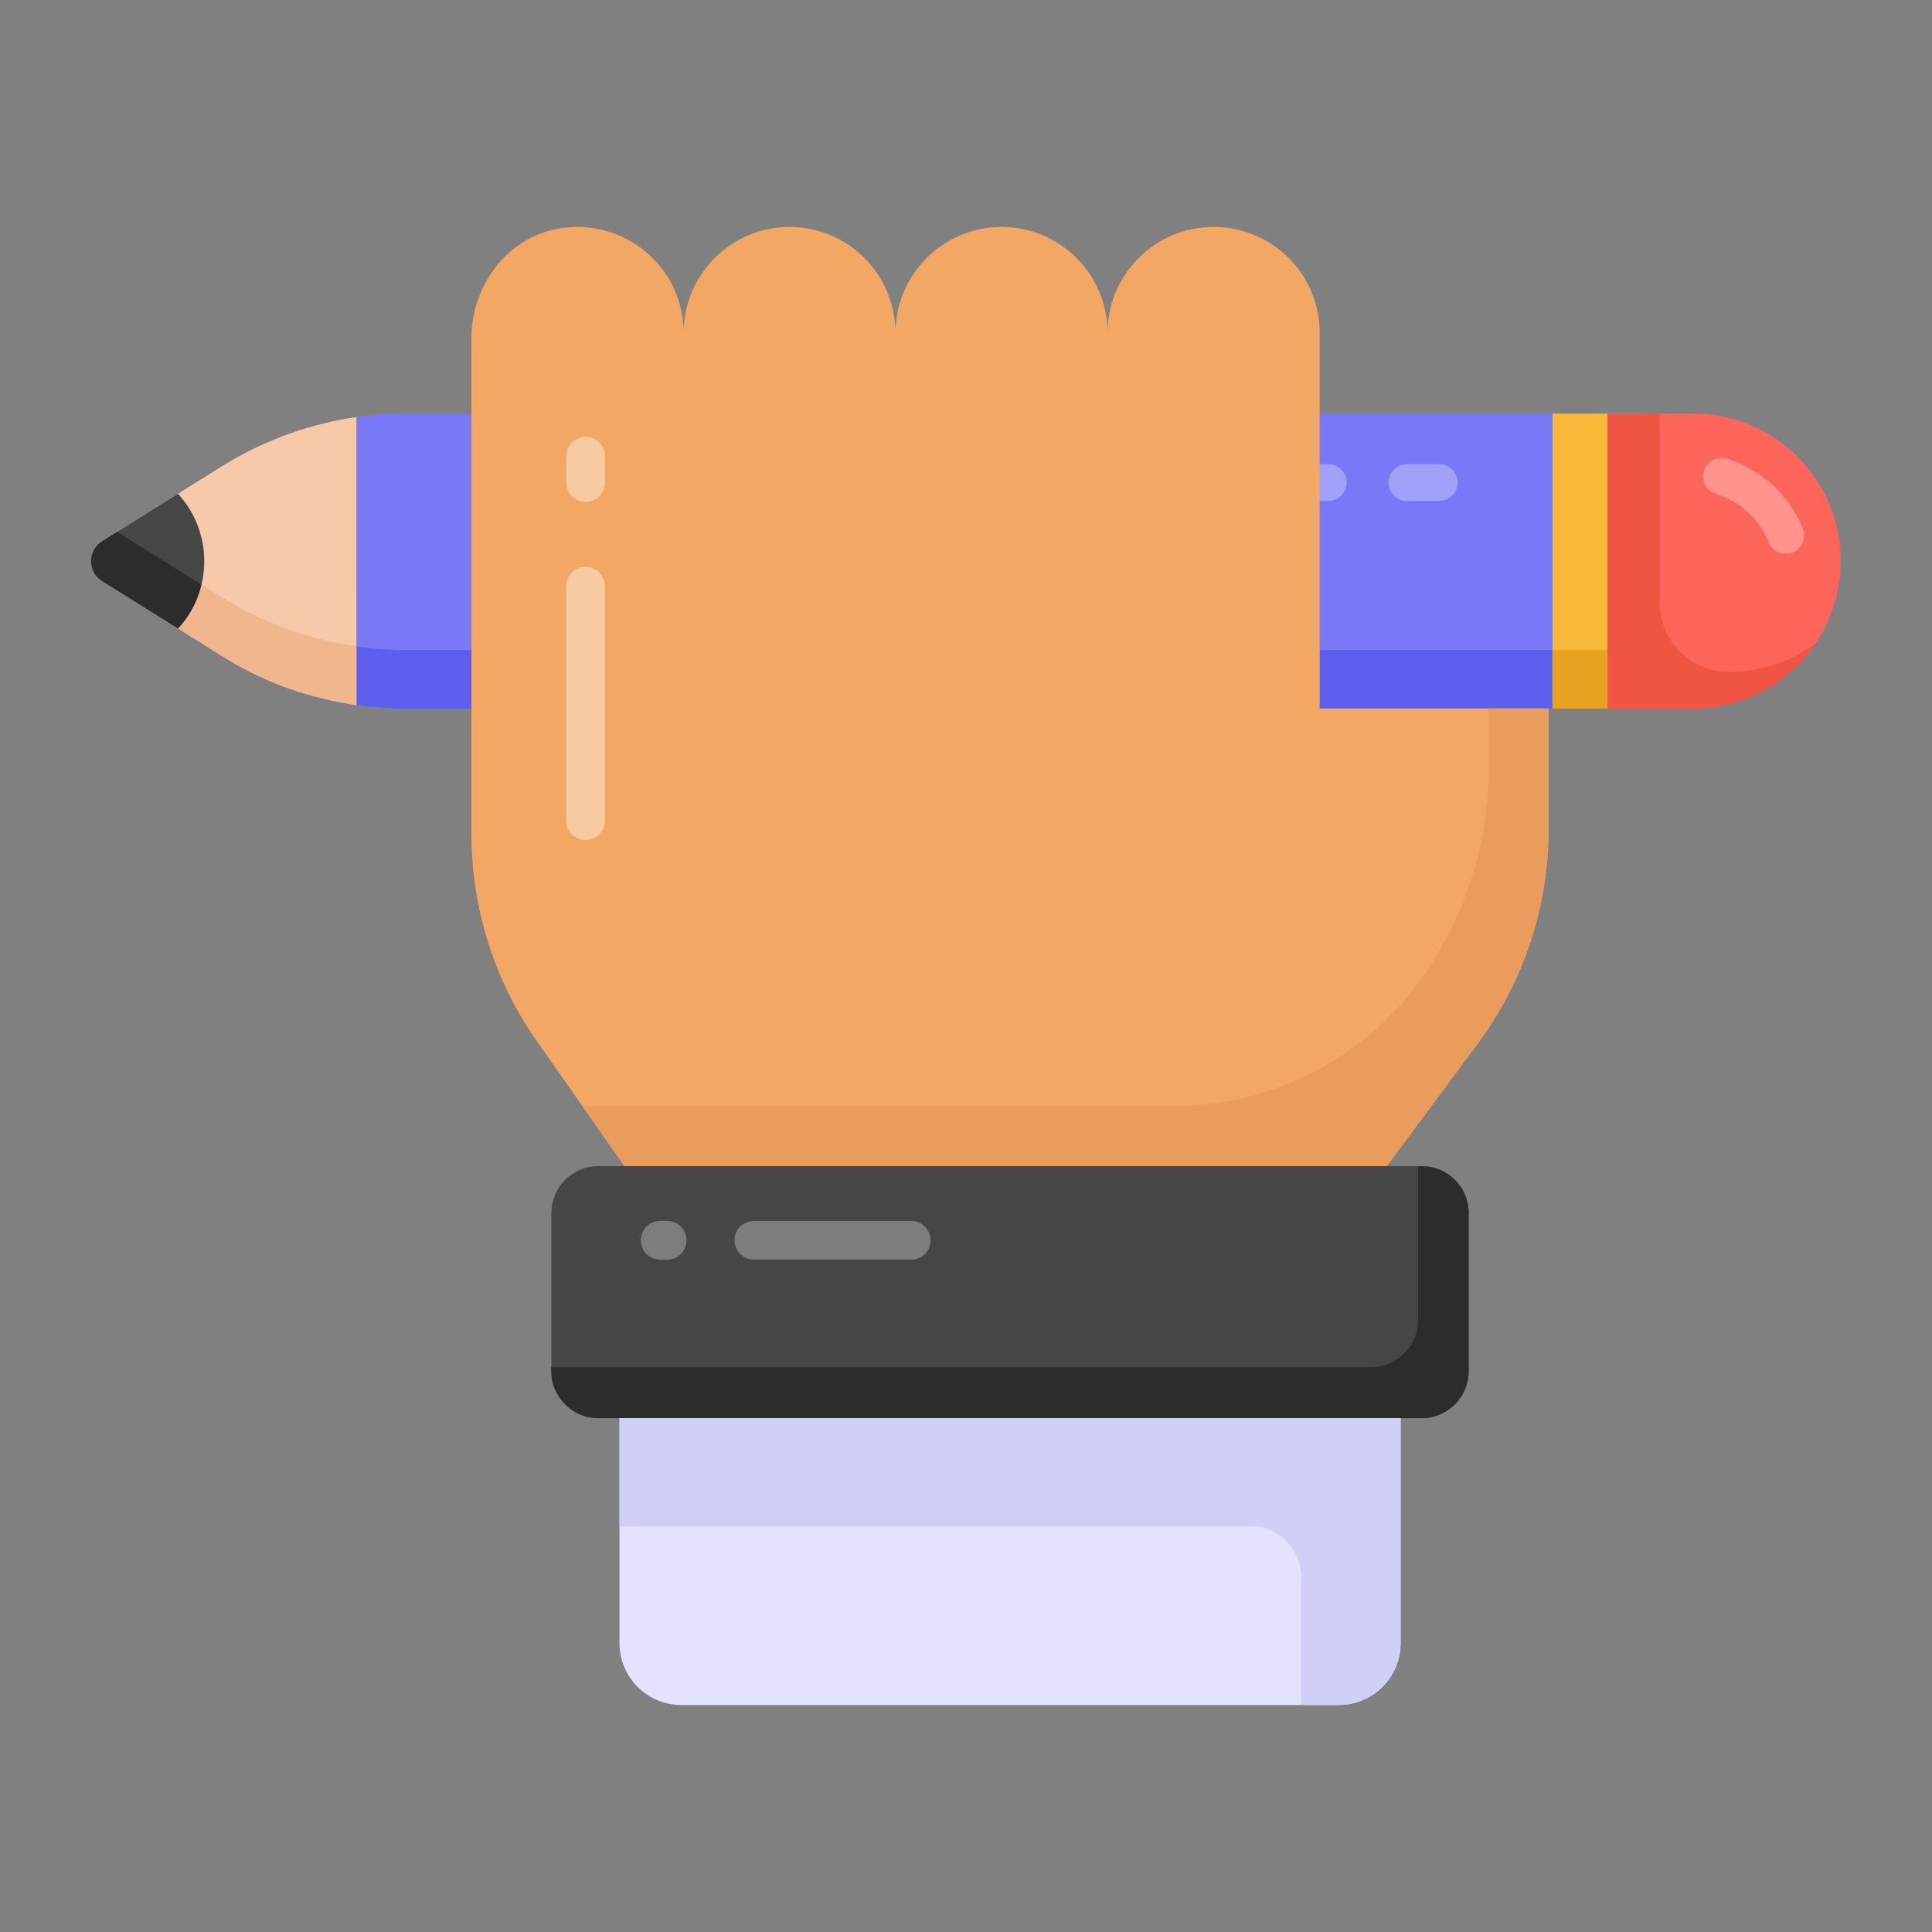 <?xml version="1.0" standalone="no"?><!DOCTYPE svg PUBLIC "-//W3C//DTD SVG 1.1//EN" "http://www.w3.org/Graphics/SVG/1.1/DTD/svg11.dtd"><svg t="1764151248280" class="icon" viewBox="0 0 1024 1024" version="1.1" xmlns="http://www.w3.org/2000/svg" p-id="2566" xmlns:xlink="http://www.w3.org/1999/xlink" width="200" height="200"><rect x="0" y="0" width="1024" height="1024" fill="#808080" stroke="none"/><path d="M897.526 375.576H215.04a184.127 184.127 0 0 1-97.647-28.015L54.137 307.973a12.423 12.423 0 0 1 0-21.06l63.256-39.608a184.127 184.127 0 0 1 97.724-28.073h682.409a78.172 78.172 0 1 1 0 156.344z" fill="#7979F7" p-id="2567"></path><path d="M897.565 375.576H215.021c-8.772 0-17.543-0.58-26.102-1.932-17.485-1.604-47.085-10.82-71.506-26.122l-23.088-14.413-40.245-25.136a12.481 12.481 0 0 1 0-21.06l7.999-5.043 55.335 34.584a183.721 183.721 0 0 0 71.487 26.083c8.578 1.372 17.35 1.971 26.122 1.971h682.544a78.152 78.152 0 0 0 76.568-62.638c1.063 5.062 1.546 10.221 1.546 15.476v0.097a78.114 78.114 0 0 1-78.114 78.133z" fill="#5E5EEF" p-id="2568"></path><path d="M188.918 373.721a183.876 183.876 0 0 1-71.506-26.199l-23.088-14.413-40.245-25.136a12.481 12.481 0 0 1 0-21.06l40.245-25.214 23.088-14.413a185.441 185.441 0 0 1 71.487-26.218z" fill="#F7C9A9" p-id="2569"></path><path d="M188.918 373.721c-20.982-3.806-42.969-8.308-71.506-26.199l-23.088-14.413-40.245-25.136a12.481 12.481 0 0 1 0-21.06l7.999-5.043 44.631 27.957 10.704 6.608a183.721 183.721 0 0 0 71.487 26.122z" fill="#F0B68E" p-id="2570"></path><path d="M822.832 219.233h48.263v156.344h-48.263z" fill="#F9B938" p-id="2571"></path><path d="M822.832 344.508h48.225v31.068h-48.225z" fill="#E5A320" p-id="2572"></path><path d="M852.103 375.576h45.404a78.172 78.172 0 0 0 0-156.344h-45.404z" fill="#FC6559" p-id="2573"></path><path d="M902.685 252.484a9.738 9.738 0 0 1 12.674-9.293 63.778 63.778 0 0 1 40.38 37.482 9.757 9.757 0 0 1-18.123 7.149 44.38 44.38 0 0 0-28.112-26.064 9.757 9.757 0 0 1-6.82-9.274z" fill="#FFFFFF" opacity=".3" p-id="2574"></path><path d="M897.565 375.576H852.045v-156.344h27.667v100.236c0 20.229 16.403 36.632 36.632 36.632 17.138 0 33.019-5.564 45.867-14.916a77.998 77.998 0 0 1-64.667 34.391z" fill="#F05543" p-id="2575"></path><path d="M94.324 333.09l-40.245-25.117a12.481 12.481 0 0 1 0-21.06l40.245-25.214a52.552 52.552 0 0 1 13.911 35.743c0 13.834-5.236 26.315-13.911 35.666z" fill="#474646" p-id="2576"></path><path d="M94.324 333.09l-40.245-25.117a12.481 12.481 0 0 1 0-21.06l7.999-5.043 44.631 27.957a50.485 50.485 0 0 1-12.385 23.282z" fill="#2D2C2C" p-id="2577"></path><path d="M621.085 255.749c0-5.371 4.366-9.738 9.738-9.738h73.264a9.738 9.738 0 0 1 0 19.475H630.823a9.738 9.738 0 0 1-9.738-9.738zM735.947 255.749c0-5.371 4.366-9.738 9.757-9.738h17.195a9.738 9.738 0 0 1 0 19.475h-17.195a9.738 9.738 0 0 1-9.757-9.738z" fill="#FFFFFF" opacity=".3" p-id="2578"></path><path d="M699.469 375.518v-199.004c0-31.686-25.658-56.223-56.223-56.223-31.106 0-56.223 25.31-56.223 56.223a56.146 56.146 0 0 0-56.223-56.223 56.417 56.417 0 0 0-56.223 56.223c0-31.3-25.233-56.223-56.03-56.223-31.106 0-56.223 25.31-56.223 56.223 0-36.053-33.309-62.619-68.589-54.871-26.218 5.777-43.858 30.72-43.858 57.576V442.059a191.275 191.275 0 0 0 34.758 109.935l46.37 66.058h404.016l48.089-64.744a191.275 191.275 0 0 0 37.695-114.031v-63.758h-121.334z" fill="#F2A764" p-id="2579"></path><path d="M310.369 445.17a10.221 10.221 0 0 1-10.24-10.24v-124.329a10.221 10.221 0 1 1 20.461 0v124.348c0 5.642-4.579 10.24-10.24 10.24z" fill="#FFFFFF" opacity=".4" p-id="2580"></path><path d="M310.369 265.97a10.221 10.221 0 0 1-10.24-10.24v-13.969a10.221 10.221 0 1 1 20.461 0v13.988c0 5.661-4.579 10.24-10.24 10.24z" fill="#FFFFFF" opacity=".4" p-id="2581"></path><path d="M820.746 375.518v63.816a190.329 190.329 0 0 1-37.656 113.934l-48.07 64.84H331.042L308.552 586.192h313.885a160.942 160.942 0 0 0 128.947-64.628 192.763 192.763 0 0 0 37.637-114.147v-31.899h31.705z" fill="#EA9C5C" p-id="2582"></path><path d="M778.472 642.995v83.659c0 13.795-11.187 24.962-24.962 24.962H317.189a24.962 24.962 0 0 1-24.962-24.962v-83.659c0-13.776 11.187-24.943 24.962-24.943H753.509c13.776 0 24.962 11.167 24.962 24.962z" fill="#474646" p-id="2583"></path><path d="M778.395 643.053v83.659a24.924 24.924 0 0 1-24.962 24.962H317.131c-13.698 0-24.943-11.245-24.943-24.962v-2.048h434.446c13.718 0 24.962-11.245 24.962-24.943v-81.611h1.835c13.911 0 24.962 11.032 24.962 24.943z" fill="#2D2C2C" p-id="2584"></path><path d="M742.342 751.616v119.286c0 18.123-14.684 32.807-32.807 32.807h-348.353c-18.142 0-32.826-14.684-32.826-32.807v-119.286z" fill="#E4E3FF" p-id="2585"></path><path d="M742.381 751.674v119.17c0 18.123-14.684 32.807-32.787 32.807h-19.978v-67.912c0-14.8-11.979-26.798-26.798-26.798h-334.442v-57.267z" fill="#D0D0F7" p-id="2586"></path><path d="M493.201 657.389c0 5.661-4.56 10.24-10.221 10.24H399.553a10.221 10.221 0 1 1 0-20.48h83.427c5.661 0 10.24 4.598 10.24 10.24zM363.848 657.389c0 5.661-4.56 10.24-10.221 10.24h-3.748a10.221 10.221 0 1 1 0-20.48h3.748c5.661 0 10.24 4.598 10.24 10.24z" fill="#FFFFFF" opacity=".3" p-id="2587"></path></svg>